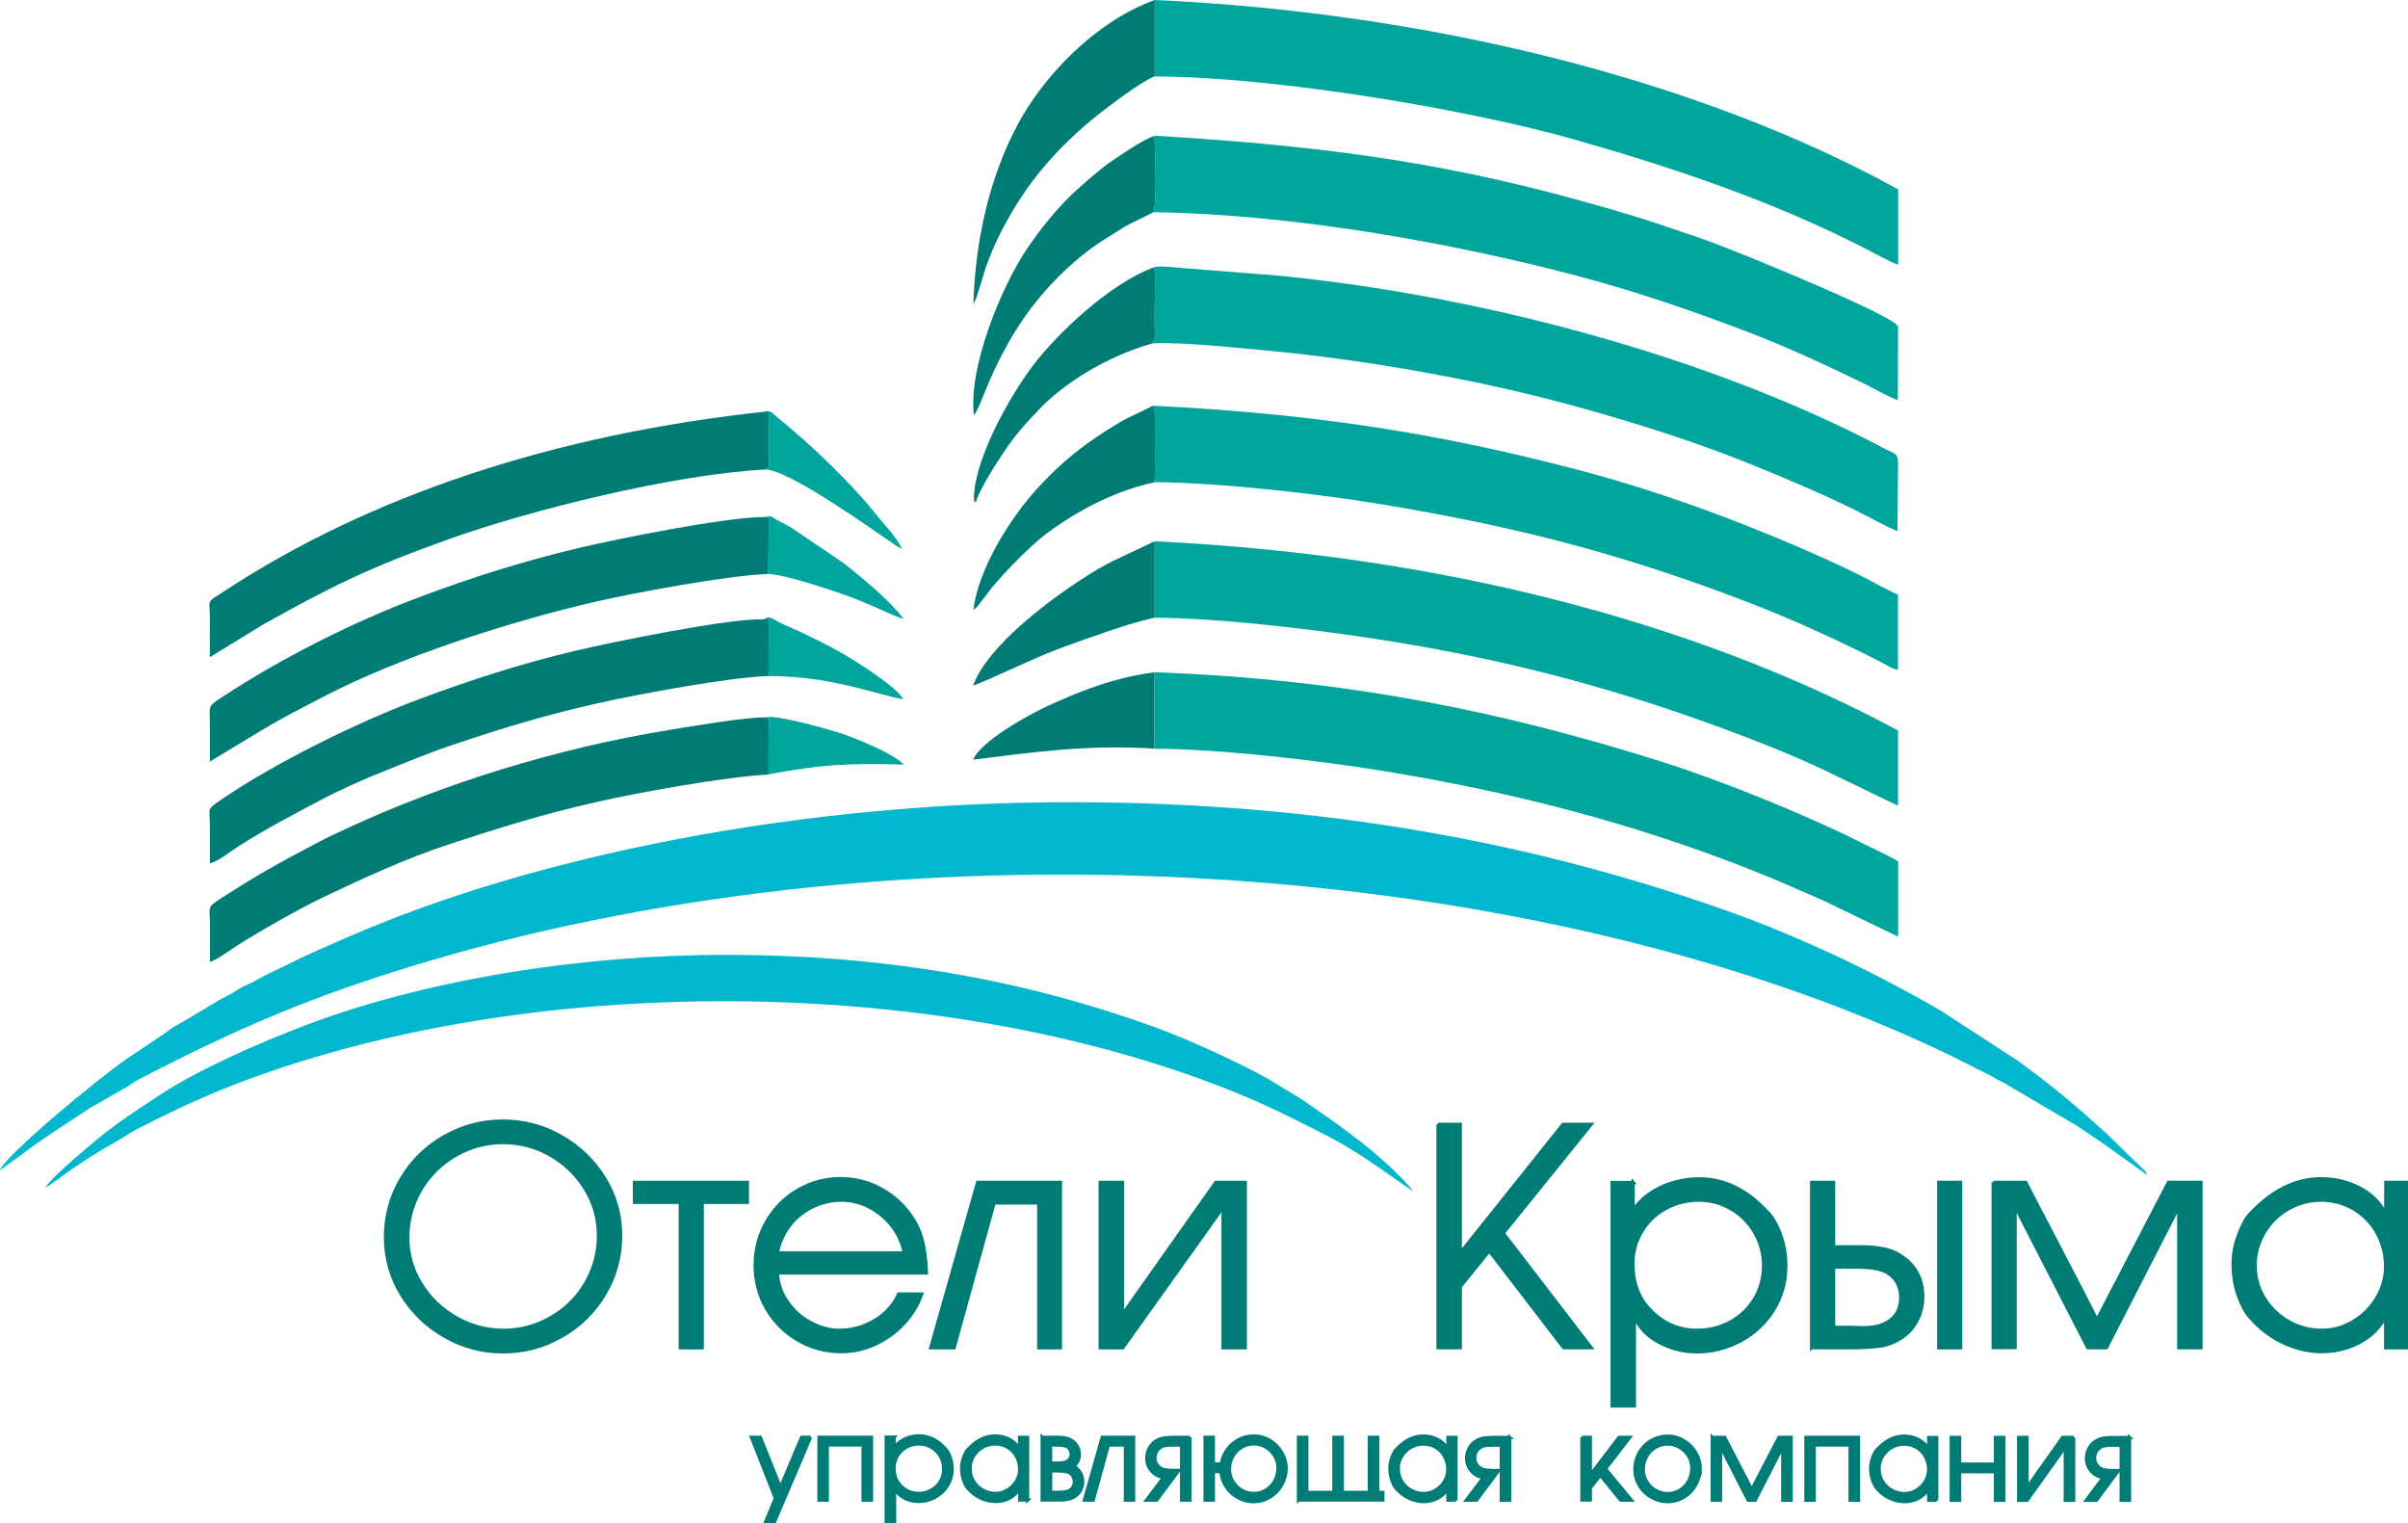 <svg width="166" height="105" viewBox="0 0 166 105" fill="none" xmlns="http://www.w3.org/2000/svg">
<g clip-path="url(#clip0_90_292)">
<path d="M155.47 87.256C155.47 88.064 155.679 88.809 156.104 89.491C156.528 90.172 157.093 90.713 157.796 91.108C158.5 91.503 159.254 91.694 160.047 91.694C160.839 91.694 161.549 91.49 162.221 91.089C162.9 90.681 163.439 90.147 163.844 89.465C164.25 88.79 164.453 88.058 164.453 87.275C164.453 86.492 164.256 85.696 163.87 84.989C163.477 84.289 162.944 83.742 162.259 83.334C161.575 82.933 160.827 82.729 160.009 82.729C159.191 82.729 158.437 82.933 157.739 83.334C157.042 83.735 156.49 84.283 156.078 84.983C155.666 85.677 155.463 86.435 155.463 87.256H155.47ZM165.93 92.903H164.459V90.758C164.174 91.28 163.806 91.725 163.35 92.082C162.893 92.445 162.38 92.712 161.809 92.897C161.239 93.082 160.656 93.171 160.06 93.171C159.172 93.171 158.297 92.967 157.429 92.566C156.554 92.165 155.768 91.56 155.064 90.751C154.804 90.465 154.55 89.987 154.303 89.312C154.062 88.638 153.942 87.905 153.942 87.129C153.942 86.435 154.075 85.741 154.347 85.047C154.62 84.346 154.88 83.888 155.127 83.665C156.623 82.054 158.253 81.246 160.022 81.246C160.953 81.246 161.828 81.456 162.64 81.87C163.451 82.284 164.06 82.882 164.466 83.665V81.494H165.937V92.897L165.93 92.903ZM137.401 81.5H139.646C140.007 82.194 140.635 83.398 141.522 85.104C142.41 86.81 143.139 88.211 143.709 89.306C144.28 90.401 144.565 90.955 144.565 90.961L149.485 81.494H151.729V92.897H150.195V83.181L145.212 92.897H143.925C143.716 92.496 143.399 91.878 142.974 91.057C142.549 90.229 141.979 89.115 141.256 87.708C140.533 86.307 139.963 85.193 139.544 84.378C139.126 83.563 138.917 83.156 138.917 83.156V92.891H137.401V81.488V81.5ZM126.402 87.339V91.49H127.606C127.74 91.49 127.892 91.49 128.05 91.503C128.215 91.509 128.342 91.515 128.437 91.515C129.001 91.515 129.458 91.439 129.806 91.286C130.624 90.942 131.03 90.318 131.03 89.408C131.03 89.07 130.954 88.752 130.802 88.459C130.649 88.16 130.44 87.937 130.18 87.778V87.759C129.73 87.479 129.027 87.345 128.082 87.345H126.402V87.339ZM133.648 81.5H135.163V92.903H133.648V81.5ZM124.887 92.903V81.5H126.402V85.938H128.247C128.862 85.938 129.407 85.989 129.889 86.085C130.371 86.186 130.814 86.384 131.22 86.683C132.108 87.326 132.551 88.23 132.551 89.395C132.551 89.981 132.418 90.522 132.152 91.038C131.886 91.547 131.505 91.955 131.017 92.254C130.592 92.528 130.161 92.7 129.718 92.77C129.274 92.84 128.697 92.884 127.987 92.897H124.893L124.887 92.903ZM121.571 87.237C121.571 86.422 121.374 85.671 120.975 84.977C120.576 84.283 120.037 83.742 119.352 83.334C118.661 82.933 117.919 82.729 117.114 82.729C116.309 82.729 115.536 82.92 114.838 83.296C114.141 83.678 113.589 84.2 113.183 84.875C112.778 85.55 112.569 86.295 112.569 87.103C112.569 88.427 112.968 89.491 113.767 90.299C114.654 91.229 115.732 91.694 117.006 91.694C117.837 91.694 118.604 91.496 119.301 91.114C120.005 90.726 120.557 90.191 120.962 89.51C121.368 88.829 121.571 88.071 121.571 87.237ZM112.588 81.5V83.461C112.866 82.99 113.253 82.596 113.754 82.258C114.249 81.921 114.794 81.672 115.383 81.5C115.973 81.335 116.55 81.252 117.114 81.252C118.845 81.252 120.392 81.991 121.761 83.468C122.002 83.684 122.224 83.99 122.427 84.372C122.636 84.76 122.801 85.2 122.928 85.696C123.054 86.199 123.112 86.715 123.112 87.256C123.112 88.364 122.833 89.363 122.275 90.274C121.717 91.178 120.969 91.891 120.018 92.407C119.067 92.922 118.052 93.183 116.968 93.183C116.081 93.183 115.231 92.973 114.42 92.553C113.608 92.139 113.031 91.547 112.67 90.783V96.914H111.136V81.507H112.594L112.588 81.5ZM99.135 77.496H100.669V86.358L107.75 77.496H109.697L103.636 85.002L109.697 92.897H107.788L102.666 86.225L100.669 88.689V92.897H99.135V77.489V77.496ZM85.847 81.5V92.903H84.312V83.226L77.402 92.903H75.842V81.5H77.377V90.605L83.811 81.5H85.847ZM73.104 81.5V92.903H71.607V82.92H68.533L65.775 92.903H64.158L67.391 81.5H73.104ZM62.339 86.358C62.206 85.69 61.933 85.079 61.508 84.525C61.083 83.977 60.57 83.538 59.949 83.213C59.334 82.888 58.681 82.729 57.996 82.729C57.311 82.729 56.627 82.888 55.999 83.194C55.371 83.506 54.845 83.939 54.42 84.493C53.996 85.047 53.723 85.671 53.596 86.358H62.339ZM53.596 87.753C53.628 88.453 53.85 89.102 54.262 89.707C54.674 90.318 55.206 90.796 55.859 91.152C56.513 91.509 57.184 91.694 57.876 91.694C58.446 91.694 58.998 91.592 59.536 91.388C60.075 91.184 60.557 90.898 60.982 90.516C61.407 90.134 61.724 89.694 61.946 89.192H63.543C63.283 89.943 62.871 90.624 62.301 91.235C61.736 91.84 61.077 92.311 60.329 92.655C59.581 92.999 58.807 93.171 58.021 93.171C56.931 93.171 55.929 92.91 55.016 92.375C54.103 91.846 53.381 91.127 52.848 90.216C52.322 89.3 52.056 88.3 52.056 87.211C52.056 86.123 52.316 85.129 52.848 84.206C53.374 83.29 54.091 82.564 54.997 82.035C55.904 81.507 56.893 81.239 57.971 81.239C58.858 81.239 59.701 81.437 60.494 81.825C61.293 82.213 61.971 82.755 62.542 83.455C63.03 84.06 63.366 84.703 63.55 85.378C63.74 86.053 63.841 86.842 63.867 87.746H53.59L53.596 87.753ZM43.738 82.876V81.5H51.523V82.876H48.41V92.903H46.895V82.876H43.738ZM28.11 85.276C28.11 86.441 28.415 87.511 29.023 88.491C29.632 89.472 30.443 90.255 31.458 90.828C32.472 91.407 33.556 91.694 34.697 91.694C35.579 91.694 36.422 91.528 37.221 91.191C38.026 90.853 38.723 90.388 39.332 89.79C39.934 89.192 40.41 88.491 40.745 87.702C41.081 86.906 41.253 86.059 41.253 85.174C41.253 84.015 40.955 82.946 40.352 81.959C39.75 80.978 38.945 80.195 37.931 79.616C36.916 79.043 35.839 78.756 34.697 78.756C33.81 78.756 32.967 78.922 32.168 79.259C31.363 79.597 30.659 80.068 30.05 80.673C29.435 81.278 28.96 81.978 28.624 82.774C28.288 83.563 28.117 84.404 28.117 85.289L28.11 85.276ZM42.787 85.174C42.787 86.626 42.419 87.969 41.69 89.198C40.955 90.433 39.966 91.407 38.717 92.114C37.474 92.827 36.124 93.183 34.672 93.183C33.22 93.183 31.927 92.827 30.678 92.126C29.429 91.42 28.434 90.465 27.686 89.249C26.944 88.039 26.57 86.715 26.57 85.282C26.57 83.85 26.931 82.481 27.66 81.252C28.389 80.023 29.372 79.056 30.621 78.343C31.863 77.629 33.214 77.273 34.666 77.273C36.117 77.273 37.43 77.623 38.679 78.33C39.928 79.037 40.923 79.992 41.671 81.201C42.413 82.411 42.787 83.735 42.787 85.174Z" fill="#007C76"/>
<path d="M155.47 87.256C155.47 88.064 155.679 88.809 156.104 89.491C156.528 90.172 157.093 90.713 157.796 91.108C158.5 91.503 159.254 91.694 160.047 91.694C160.839 91.694 161.549 91.49 162.221 91.089C162.9 90.681 163.439 90.147 163.844 89.465C164.25 88.79 164.453 88.058 164.453 87.275C164.453 86.492 164.256 85.696 163.87 84.989C163.477 84.289 162.944 83.742 162.259 83.334C161.575 82.933 160.827 82.729 160.009 82.729C159.191 82.729 158.437 82.933 157.739 83.334C157.042 83.735 156.49 84.283 156.078 84.983C155.666 85.677 155.463 86.435 155.463 87.256H155.47ZM165.93 92.903H164.459V90.758C164.174 91.28 163.806 91.725 163.35 92.082C162.893 92.445 162.38 92.712 161.809 92.897C161.239 93.082 160.656 93.171 160.06 93.171C159.172 93.171 158.297 92.967 157.429 92.566C156.554 92.165 155.768 91.56 155.064 90.751C154.804 90.465 154.55 89.987 154.303 89.312C154.062 88.638 153.942 87.905 153.942 87.129C153.942 86.435 154.075 85.741 154.347 85.047C154.62 84.346 154.88 83.888 155.127 83.665C156.623 82.054 158.253 81.246 160.022 81.246C160.953 81.246 161.828 81.456 162.64 81.87C163.451 82.284 164.06 82.882 164.466 83.665V81.494H165.937V92.897L165.93 92.903ZM137.401 81.5H139.646C140.007 82.194 140.635 83.398 141.522 85.104C142.41 86.81 143.139 88.211 143.709 89.306C144.28 90.401 144.565 90.955 144.565 90.961L149.485 81.494H151.729V92.897H150.195V83.181L145.212 92.897H143.925C143.716 92.496 143.399 91.878 142.974 91.057C142.549 90.229 141.979 89.115 141.256 87.708C140.533 86.307 139.963 85.193 139.544 84.378C139.126 83.563 138.917 83.156 138.917 83.156V92.891H137.401V81.488V81.5ZM126.402 87.339V91.49H127.606C127.74 91.49 127.892 91.49 128.05 91.503C128.215 91.509 128.342 91.515 128.437 91.515C129.001 91.515 129.458 91.439 129.806 91.286C130.624 90.942 131.03 90.318 131.03 89.408C131.03 89.07 130.954 88.752 130.802 88.459C130.649 88.16 130.44 87.937 130.18 87.778V87.759C129.73 87.479 129.027 87.345 128.082 87.345H126.402V87.339ZM133.648 81.5H135.163V92.903H133.648V81.5ZM124.887 92.903V81.5H126.402V85.938H128.247C128.862 85.938 129.407 85.989 129.889 86.085C130.371 86.186 130.814 86.384 131.22 86.683C132.108 87.326 132.551 88.23 132.551 89.395C132.551 89.981 132.418 90.522 132.152 91.038C131.886 91.547 131.505 91.955 131.017 92.254C130.592 92.528 130.161 92.7 129.718 92.77C129.274 92.84 128.697 92.884 127.987 92.897H124.893L124.887 92.903ZM121.571 87.237C121.571 86.422 121.374 85.671 120.975 84.977C120.576 84.283 120.037 83.742 119.352 83.334C118.661 82.933 117.919 82.729 117.114 82.729C116.309 82.729 115.536 82.92 114.838 83.296C114.141 83.678 113.589 84.2 113.183 84.875C112.778 85.55 112.569 86.295 112.569 87.103C112.569 88.427 112.968 89.491 113.767 90.299C114.654 91.229 115.732 91.694 117.006 91.694C117.837 91.694 118.604 91.496 119.301 91.114C120.005 90.726 120.557 90.191 120.962 89.51C121.368 88.829 121.571 88.071 121.571 87.237ZM112.588 81.5V83.461C112.866 82.99 113.253 82.596 113.754 82.258C114.249 81.921 114.794 81.672 115.383 81.5C115.973 81.335 116.55 81.252 117.114 81.252C118.845 81.252 120.392 81.991 121.761 83.468C122.002 83.684 122.224 83.99 122.427 84.372C122.636 84.76 122.801 85.2 122.928 85.696C123.054 86.199 123.112 86.715 123.112 87.256C123.112 88.364 122.833 89.363 122.275 90.274C121.717 91.178 120.969 91.891 120.018 92.407C119.067 92.922 118.052 93.183 116.968 93.183C116.081 93.183 115.231 92.973 114.42 92.553C113.608 92.139 113.031 91.547 112.67 90.783V96.914H111.136V81.507H112.594L112.588 81.5ZM99.135 77.496H100.669V86.358L107.75 77.496H109.697L103.636 85.002L109.697 92.897H107.788L102.666 86.225L100.669 88.689V92.897H99.135V77.489V77.496ZM85.847 81.5V92.903H84.312V83.226L77.402 92.903H75.842V81.5H77.377V90.605L83.811 81.5H85.847ZM73.104 81.5V92.903H71.607V82.92H68.533L65.775 92.903H64.158L67.391 81.5H73.104ZM62.339 86.358C62.206 85.69 61.933 85.079 61.508 84.525C61.083 83.977 60.57 83.538 59.949 83.213C59.334 82.888 58.681 82.729 57.996 82.729C57.311 82.729 56.627 82.888 55.999 83.194C55.371 83.506 54.845 83.939 54.42 84.493C53.996 85.047 53.723 85.671 53.596 86.358H62.339ZM53.596 87.753C53.628 88.453 53.85 89.102 54.262 89.707C54.674 90.318 55.206 90.796 55.859 91.152C56.513 91.509 57.184 91.694 57.876 91.694C58.446 91.694 58.998 91.592 59.536 91.388C60.075 91.184 60.557 90.898 60.982 90.516C61.407 90.134 61.724 89.694 61.946 89.192H63.543C63.283 89.943 62.871 90.624 62.301 91.235C61.736 91.84 61.077 92.311 60.329 92.655C59.581 92.999 58.807 93.171 58.021 93.171C56.931 93.171 55.929 92.91 55.016 92.375C54.103 91.846 53.381 91.127 52.848 90.216C52.322 89.3 52.056 88.3 52.056 87.211C52.056 86.123 52.316 85.129 52.848 84.206C53.374 83.29 54.091 82.564 54.997 82.035C55.904 81.507 56.893 81.239 57.971 81.239C58.858 81.239 59.701 81.437 60.494 81.825C61.293 82.213 61.971 82.755 62.542 83.455C63.03 84.06 63.366 84.703 63.55 85.378C63.74 86.053 63.841 86.842 63.867 87.746H53.59L53.596 87.753ZM43.738 82.876V81.5H51.523V82.876H48.41V92.903H46.895V82.876H43.738ZM28.11 85.276C28.11 86.441 28.415 87.511 29.023 88.491C29.632 89.472 30.443 90.255 31.458 90.828C32.472 91.407 33.556 91.694 34.697 91.694C35.579 91.694 36.422 91.528 37.221 91.191C38.026 90.853 38.723 90.388 39.332 89.79C39.934 89.192 40.41 88.491 40.745 87.702C41.081 86.906 41.253 86.059 41.253 85.174C41.253 84.015 40.955 82.946 40.352 81.959C39.75 80.978 38.945 80.195 37.931 79.616C36.916 79.043 35.839 78.756 34.697 78.756C33.81 78.756 32.967 78.922 32.168 79.259C31.363 79.597 30.659 80.068 30.05 80.673C29.435 81.278 28.96 81.978 28.624 82.774C28.288 83.563 28.117 84.404 28.117 85.289L28.11 85.276ZM42.787 85.174C42.787 86.626 42.419 87.969 41.69 89.198C40.955 90.433 39.966 91.407 38.717 92.114C37.474 92.827 36.124 93.183 34.672 93.183C33.22 93.183 31.927 92.827 30.678 92.126C29.429 91.42 28.434 90.465 27.686 89.249C26.944 88.039 26.57 86.715 26.57 85.282C26.57 83.85 26.931 82.481 27.66 81.252C28.389 80.023 29.372 79.056 30.621 78.343C31.863 77.629 33.214 77.273 34.666 77.273C36.117 77.273 37.43 77.623 38.679 78.33C39.928 79.037 40.923 79.992 41.671 81.201C42.413 82.411 42.787 83.735 42.787 85.174Z" stroke="#007C76" stroke-width="0.22" stroke-miterlimit="22.93"/>
<path fill-rule="evenodd" clip-rule="evenodd" d="M79.577 51.609C84.154 51.621 91.045 52.443 95.204 53.118C104.416 54.607 112.619 56.785 120.449 59.854C122.421 60.624 123.993 61.337 125.812 62.127L130.853 64.565V59.376C130.13 58.93 129.166 58.517 128.329 58.096C124.741 56.269 118.731 53.824 114.629 52.526C103.782 49.107 93.017 46.827 79.596 46.337L79.583 51.609H79.577Z" fill="#00A69E"/>
<path fill-rule="evenodd" clip-rule="evenodd" d="M79.602 5.272C87.844 5.284 101.208 7.532 108.568 9.626C115.669 11.645 122.205 13.899 128.278 16.974C128.773 17.222 130.428 18.139 130.852 18.241V13.052C116.987 5.418 98.342 0.853 79.596 0V5.272H79.602Z" fill="#00A69E"/>
<path fill-rule="evenodd" clip-rule="evenodd" d="M79.431 23.672C81.307 23.55 85.625 24.003 87.571 24.187C90.075 24.423 92.605 24.754 95.014 25.129C99.845 25.887 104.359 26.842 108.511 27.982C112.765 29.147 116.816 30.446 120.379 31.872C122.795 32.84 126.11 34.24 128.291 35.361C128.849 35.647 130.32 36.456 130.808 36.602L130.846 31.865C130.846 31.21 130.491 31.229 129.889 30.91C120.462 25.919 108.384 22.15 96.561 20.132C93.879 19.673 91.14 19.304 88.344 19.017L81.688 18.489C81.275 18.47 79.767 18.253 79.5 18.451C79.754 18.737 79.589 20.584 79.589 21.087C79.589 21.532 79.589 21.978 79.589 22.424C79.589 22.869 79.691 23.404 79.431 23.678" fill="#00A69E"/>
<path fill-rule="evenodd" clip-rule="evenodd" d="M79.596 33.234C84.255 33.285 90.791 34.03 95.046 34.73C104.79 36.328 111.954 38.251 120.316 41.441C123.6 42.695 126.56 44.071 129.496 45.547C129.908 45.751 130.383 46.095 130.84 46.172V40.983C130.022 40.645 129.179 40.136 128.38 39.735C125.92 38.506 123.162 37.328 120.455 36.252C116.899 34.845 112.841 33.444 108.619 32.343C99.376 29.93 90.893 28.529 79.456 27.963C79.805 28.517 79.583 32.33 79.589 33.234" fill="#00A69E"/>
<path fill-rule="evenodd" clip-rule="evenodd" d="M79.596 42.581C84.147 42.593 90.906 43.427 95.077 44.077C104.498 45.541 112.271 47.719 120.335 50.8C122.205 51.513 124.018 52.264 125.711 53.06L130.846 55.543V50.354C118.629 43.778 101.423 38.359 79.589 37.309V42.581H79.596Z" fill="#00A69E"/>
<path fill-rule="evenodd" clip-rule="evenodd" d="M79.513 14.624C89.625 14.777 100.764 16.916 108.594 18.979C112.892 20.113 116.708 21.443 120.386 22.844C123.232 23.926 125.73 25.104 128.285 26.333C128.83 26.594 130.352 27.447 130.833 27.581L130.846 22.506C130.675 21.8 120.113 17.464 117.729 16.598C116.772 16.248 115.789 15.942 114.819 15.605C112.803 14.905 110.876 14.363 108.67 13.752C98.856 11.053 90.411 10.002 79.589 9.353C79.615 10.327 79.786 13.911 79.513 14.624Z" fill="#00A69E"/>
<path fill-rule="evenodd" clip-rule="evenodd" d="M52.766 32.362C54.484 32.419 60.24 36.583 61.787 37.621L62.193 37.844C61.762 36.946 60.874 36.08 60.234 35.265C59.156 33.89 57.039 31.776 55.625 30.509C55.162 30.096 54.801 29.803 54.351 29.401L53.387 28.593C53.127 28.383 53.33 28.478 52.994 28.351V31.375C52.994 32.101 53.14 32.095 52.766 32.368" fill="#00A69E"/>
<path fill-rule="evenodd" clip-rule="evenodd" d="M52.969 39.563C54.186 39.627 56.937 40.562 57.952 40.906C59.822 41.543 61.147 42.275 62.288 42.676C61.958 42.148 60.9 41.123 60.399 40.683C59.651 40.034 58.991 39.461 58.186 38.837L54.496 36.335C54.04 36.074 53.584 35.877 53.102 35.565L52.677 35.641C53.248 35.615 52.823 35.615 52.994 35.717L52.969 39.563Z" fill="#00A69E"/>
<path fill-rule="evenodd" clip-rule="evenodd" d="M52.981 46.598C57.356 46.604 60.462 47.897 62.275 48.203C61.838 47.349 58.979 45.554 57.977 44.987C57.127 44.503 56.424 44.16 55.441 43.682C54.959 43.447 54.566 43.287 54.059 43.058C53.013 42.581 53.114 42.39 52.633 42.708C53.286 42.644 52.778 42.702 52.994 42.752L52.981 46.604V46.598Z" fill="#00A69E"/>
<path fill-rule="evenodd" clip-rule="evenodd" d="M52.975 53.372C56.525 52.723 58.205 52.589 62.313 52.704C61.641 52.003 59.517 51.093 58.193 50.622C57.476 50.367 53.482 49.221 52.804 49.444C53.076 49.641 53 49.737 52.988 50.361L52.975 53.372Z" fill="#00A69E"/>
<path fill-rule="evenodd" clip-rule="evenodd" d="M147.735 80.787L148.027 80.985L147.913 80.755L148.052 81.042L147.735 80.794V80.787ZM0 80.666L1.503 79.578C2.961 78.457 4.66 77.407 6.213 76.369L8.793 74.892C9.155 74.663 9.231 74.58 9.611 74.376C16.198 70.97 21.46 68.633 29.67 66.214C62.947 56.39 105.766 58.905 134.498 72.772L137.249 74.153C137.636 74.395 137.744 74.44 138.13 74.631L143.215 77.623C143.735 77.954 144.255 78.349 144.794 78.686L147.735 80.787L148.052 81.036L147.913 80.749L146.537 79.425C146.068 78.947 145.649 78.54 145.161 78.088C143.278 76.362 141.269 74.663 139.062 73.09L133.864 69.709C133.23 69.334 132.678 69.009 132.006 68.652L130.092 67.627C127.258 66.112 122.89 64.164 119.682 63.005C105.893 58.045 91.134 55.333 74.093 55.295C55.162 55.25 36.682 59.02 23.844 64.648C22.411 65.278 21.048 65.851 19.736 66.526C19.095 66.857 18.404 67.131 17.758 67.513C17.422 67.71 17.13 67.818 16.762 68.003C16.414 68.181 16.211 68.359 15.856 68.538C14.512 69.232 13.561 69.913 12.172 70.671C11.817 70.862 11.633 71.04 11.323 71.25L8.768 72.963C6.853 74.261 0.298 79.692 0 80.66L0 80.666Z" fill="#00B7CE"/>
<path fill-rule="evenodd" clip-rule="evenodd" d="M3.145 81.876L4.14 81.182C5.44 80.202 6.828 79.342 8.324 78.502C8.692 78.298 8.964 78.069 9.345 77.878C13.516 75.726 17.022 74.242 22.164 72.74C30.285 70.371 39.972 68.958 50.477 69.015C62.402 69.079 74.124 71.053 83.983 74.834C87.07 76.019 88.68 76.872 91.242 78.164C93.689 79.399 95.388 80.749 97.404 82.105C96.814 81.233 94.741 79.418 93.828 78.718C91.749 77.126 91.609 77.076 89.663 75.726L87.349 74.325C85.32 73.205 81.903 71.626 79.462 70.747C71.449 67.863 62.092 65.864 50.471 65.819C39.383 65.775 28.808 67.755 21.232 70.607C17.815 71.893 13.58 73.765 10.936 75.528C9.503 76.483 8.064 77.388 6.682 78.546C6.042 79.081 3.366 81.29 3.138 81.876" fill="#00B7CE"/>
<path fill-rule="evenodd" clip-rule="evenodd" d="M52.981 46.598L52.994 42.746C52.778 42.695 53.285 42.644 52.633 42.702C50.496 42.555 42.058 44.287 39.725 44.841C35.75 45.783 32.269 46.935 28.865 48.202C24.421 49.864 18.772 52.71 15.348 55.053C14.176 55.855 14.467 55.594 14.467 57.046C14.467 57.867 14.467 58.688 14.467 59.516C15.076 59.363 15.862 58.701 16.363 58.383C18.417 57.078 20.002 56.263 22.214 55.091C23.375 54.474 25.131 53.684 26.513 53.143C28.091 52.519 29.385 51.959 31.096 51.379C34.418 50.259 37.36 49.342 41.221 48.47C43.852 47.878 50.274 46.674 52.981 46.598Z" fill="#007C76"/>
<path fill-rule="evenodd" clip-rule="evenodd" d="M52.969 39.563L52.994 35.717C52.823 35.615 53.248 35.615 52.677 35.641C50.109 35.622 42.451 37.163 39.909 37.767C35.864 38.735 32.434 39.837 28.941 41.148C24.167 42.931 19.273 45.452 15.406 47.986C14.264 48.737 14.467 48.546 14.467 49.941C14.467 50.794 14.467 51.641 14.467 52.494L18.176 50.252C19.444 49.489 20.775 48.82 22.145 48.101C27.255 45.414 34.812 42.912 41.113 41.46C43.725 40.862 50.249 39.646 52.962 39.563" fill="#007C76"/>
<path fill-rule="evenodd" clip-rule="evenodd" d="M52.975 53.372L52.988 50.361C52.994 49.743 53.076 49.641 52.804 49.444C51.244 49.444 47.65 50.068 46.084 50.323C38.184 51.609 30.482 54.073 24.072 57.027C23.241 57.409 22.487 57.765 21.764 58.147C19.114 59.548 17.815 60.261 15.361 61.84C14.188 62.591 14.474 62.438 14.474 63.826C14.474 64.648 14.474 65.469 14.474 66.297C14.848 66.227 15.811 65.52 16.369 65.163C17.821 64.234 20.649 62.623 22.227 61.872C24.839 60.63 27.882 59.198 31.084 58.154C34.482 57.046 37.341 56.135 41.234 55.257C44.036 54.62 50.065 53.531 52.988 53.385" fill="#007C76"/>
<path fill-rule="evenodd" clip-rule="evenodd" d="M52.766 32.362C53.14 32.088 53 32.095 52.987 31.369V28.345C38.108 29.924 25.416 34.215 15.463 40.747C14.15 41.606 14.467 41.231 14.467 42.663C14.467 43.542 14.454 44.421 14.467 45.299L18.138 43.045C22.76 40.48 25.207 39.213 30.957 37.156C36.384 35.214 46.331 32.7 52.759 32.362" fill="#007C76"/>
<path fill-rule="evenodd" clip-rule="evenodd" d="M79.602 5.272V0C75.386 1.534 71.924 5.342 70.244 8.423C68.216 12.141 67.239 16.541 67.1 20.953C67.309 20.736 67.823 18.801 67.937 18.495C68.216 17.712 68.526 16.948 68.907 16.184C70.384 13.224 72.292 10.753 75.139 8.36C75.957 7.672 78.588 5.647 79.602 5.265" fill="#007C76"/>
<path fill-rule="evenodd" clip-rule="evenodd" d="M79.513 14.624C79.786 13.911 79.615 10.327 79.589 9.353C78.575 9.773 77.763 10.359 76.844 10.963C76.001 11.511 75.24 12.199 74.467 12.873C73.047 14.115 71.785 15.675 70.726 17.26C69.059 19.75 66.739 25.295 67.138 28.618C67.861 27.829 69.046 21.851 75.037 17.26C75.754 16.713 76.457 16.318 77.167 15.853C77.897 15.376 78.683 15.064 79.513 14.631" fill="#007C76"/>
<path fill-rule="evenodd" clip-rule="evenodd" d="M79.596 33.234C79.596 32.33 79.817 28.517 79.462 27.963C79.38 28.052 77.77 28.765 77.218 29.096C74.834 30.503 73.154 31.853 71.468 33.712C69.693 35.666 67.442 39.174 67.106 42.027C67.417 41.823 67.506 41.619 67.715 41.365C67.937 41.091 68.076 40.894 68.279 40.632C69.116 39.569 71.031 37.615 72.108 36.806C73.833 35.514 76.476 33.916 79.589 33.241" fill="#007C76"/>
<path fill-rule="evenodd" clip-rule="evenodd" d="M67.151 34.539L67.271 34.629C67.499 33.75 68.634 32.018 69.192 31.178C69.959 30.013 70.783 29.09 71.734 28.115C73.427 26.377 76.324 24.55 79.437 23.672C79.697 23.398 79.596 22.863 79.596 22.417C79.596 21.972 79.596 21.526 79.596 21.08C79.596 20.577 79.76 18.731 79.507 18.444C76.464 19.571 72.875 23.016 71.259 25.13C69.509 27.415 67.005 31.999 67.151 34.539Z" fill="#007C76"/>
<path fill-rule="evenodd" clip-rule="evenodd" d="M79.596 42.581V37.309L76.654 38.703C76.261 38.926 76.001 39.041 75.665 39.238C72.508 41.135 68.025 44.548 67.087 47.26C68.469 46.745 70.923 45.509 72.99 44.72C74.086 44.3 75.069 43.975 76.191 43.58C77.041 43.281 78.619 42.765 79.596 42.581Z" fill="#007C76"/>
<path fill-rule="evenodd" clip-rule="evenodd" d="M79.576 51.609L79.589 46.337C76.654 46.732 74.296 47.712 72.292 48.629C70.821 49.304 67.607 51.106 67.087 52.36C71.278 51.844 74.929 51.309 79.57 51.602" fill="#007C76"/>
<path d="M146.803 99.079V103.415H146.226V99.62H145.643C145.427 99.62 145.256 99.626 145.117 99.652C144.984 99.671 144.863 99.722 144.749 99.805C144.641 99.875 144.553 99.977 144.489 100.104C144.426 100.231 144.394 100.359 144.394 100.486C144.394 100.658 144.438 100.811 144.527 100.944C144.616 101.084 144.736 101.186 144.895 101.263C145.066 101.333 145.351 101.365 145.763 101.365H146.049L144.521 103.415H143.811L144.99 101.848C144.774 101.823 144.578 101.747 144.4 101.619C144.223 101.498 144.083 101.339 143.982 101.148C143.881 100.957 143.83 100.747 143.83 100.531C143.83 100.276 143.893 100.034 144.014 99.817C144.134 99.595 144.305 99.423 144.521 99.302C144.692 99.206 144.87 99.149 145.06 99.124C145.25 99.098 145.478 99.085 145.738 99.085H146.809L146.803 99.079ZM142.955 99.079V103.415H142.372V99.735L139.747 103.415H139.157V99.079H139.741V102.536L142.188 99.079H142.961H142.955ZM134.51 99.079H135.094V100.919H137.56V99.079H138.143V103.415H137.56V101.447H135.094V103.415H134.51V99.079ZM129.54 101.263C129.54 101.568 129.622 101.855 129.781 102.116C129.939 102.377 130.155 102.581 130.428 102.727C130.694 102.874 130.979 102.95 131.283 102.95C131.588 102.95 131.854 102.874 132.108 102.721C132.368 102.568 132.57 102.364 132.723 102.103C132.875 101.848 132.951 101.568 132.951 101.269C132.951 100.97 132.875 100.671 132.729 100.403C132.583 100.136 132.38 99.926 132.12 99.773C131.86 99.62 131.575 99.544 131.264 99.544C130.954 99.544 130.668 99.62 130.402 99.773C130.136 99.926 129.927 100.136 129.768 100.397C129.61 100.658 129.534 100.951 129.534 101.263H129.54ZM133.515 103.408H132.957V102.593C132.849 102.791 132.71 102.963 132.532 103.096C132.361 103.236 132.165 103.338 131.949 103.408C131.734 103.478 131.512 103.51 131.283 103.51C130.947 103.51 130.611 103.434 130.282 103.281C129.952 103.128 129.648 102.899 129.382 102.593C129.28 102.485 129.185 102.301 129.096 102.046C129.001 101.791 128.957 101.511 128.957 101.218C128.957 100.957 129.007 100.69 129.109 100.429C129.21 100.161 129.312 99.989 129.407 99.907C129.977 99.295 130.592 98.99 131.264 98.99C131.619 98.99 131.949 99.066 132.26 99.225C132.57 99.385 132.799 99.614 132.957 99.907V99.085H133.515V103.421V103.408ZM124.494 99.073H128.12V103.408H127.537V99.607H125.07V103.408H124.494V99.073ZM118.04 99.073H118.896C119.035 99.334 119.27 99.792 119.606 100.441C119.942 101.091 120.221 101.626 120.436 102.039C120.652 102.453 120.759 102.663 120.759 102.67L122.63 99.073H123.479V103.408H122.896V99.716L121 103.408H120.512C120.43 103.256 120.309 103.02 120.151 102.708C119.992 102.396 119.77 101.969 119.498 101.435C119.225 100.9 119.01 100.48 118.851 100.168C118.693 99.856 118.61 99.703 118.61 99.703V103.402H118.033V99.066L118.04 99.073ZM113.285 101.269C113.285 101.575 113.361 101.855 113.513 102.116C113.665 102.371 113.868 102.581 114.128 102.727C114.382 102.874 114.667 102.95 114.965 102.95C115.263 102.95 115.561 102.874 115.814 102.714C116.068 102.562 116.265 102.345 116.41 102.078C116.556 101.81 116.626 101.524 116.626 101.212C116.626 100.734 116.455 100.34 116.119 100.015C115.96 99.862 115.783 99.747 115.586 99.665C115.39 99.582 115.18 99.537 114.971 99.537C114.661 99.537 114.375 99.614 114.115 99.773C113.855 99.926 113.653 100.142 113.507 100.41C113.361 100.677 113.285 100.963 113.285 101.269ZM117.203 101.212C117.203 101.613 117.101 101.995 116.905 102.351C116.702 102.708 116.436 102.988 116.087 103.198C115.745 103.408 115.371 103.51 114.965 103.51C114.559 103.51 114.191 103.408 113.843 103.211C113.494 103.014 113.215 102.74 113.012 102.396C112.803 102.052 112.702 101.677 112.702 101.275C112.702 100.874 112.803 100.48 113 100.129C113.202 99.779 113.475 99.499 113.824 99.295C114.172 99.092 114.553 98.99 114.965 98.99C115.257 98.99 115.542 99.047 115.814 99.168C116.087 99.283 116.328 99.448 116.537 99.658C116.746 99.868 116.911 100.11 117.032 100.378C117.152 100.652 117.209 100.932 117.209 101.225L117.203 101.212ZM109.05 99.073H109.633V101.664L111.611 99.073H112.359L110.686 101.244L112.467 103.402H111.719L110.318 101.689L109.633 102.574V103.396H109.05V99.06V99.073ZM104.073 99.073V103.408H103.496V99.614H102.913C102.698 99.614 102.526 99.62 102.387 99.646C102.254 99.665 102.133 99.716 102.019 99.798C101.911 99.868 101.823 99.97 101.759 100.098C101.696 100.225 101.664 100.352 101.664 100.48C101.664 100.652 101.709 100.804 101.797 100.938C101.886 101.078 102.006 101.18 102.165 101.256C102.336 101.326 102.621 101.358 103.034 101.358H103.319L101.791 103.408H101.081L102.26 101.842C102.045 101.817 101.848 101.74 101.67 101.613C101.493 101.492 101.353 101.333 101.252 101.142C101.151 100.951 101.1 100.741 101.1 100.524C101.1 100.27 101.163 100.028 101.284 99.811C101.404 99.588 101.575 99.416 101.791 99.295C101.962 99.2 102.14 99.143 102.33 99.117C102.52 99.092 102.748 99.079 103.008 99.079H104.08L104.073 99.073ZM96.396 101.256C96.396 101.562 96.478 101.848 96.637 102.11C96.795 102.371 97.011 102.574 97.283 102.721C97.55 102.867 97.835 102.944 98.139 102.944C98.444 102.944 98.71 102.867 98.963 102.714C99.223 102.562 99.426 102.358 99.578 102.097C99.731 101.842 99.807 101.562 99.807 101.263C99.807 100.963 99.731 100.664 99.585 100.397C99.439 100.129 99.236 99.919 98.976 99.766C98.716 99.614 98.431 99.537 98.12 99.537C97.81 99.537 97.524 99.614 97.258 99.766C96.992 99.919 96.782 100.129 96.624 100.39C96.466 100.652 96.389 100.944 96.389 101.256H96.396ZM100.371 103.402H99.813V102.587C99.705 102.784 99.566 102.956 99.388 103.09C99.217 103.23 99.02 103.332 98.805 103.402C98.589 103.472 98.368 103.504 98.139 103.504C97.803 103.504 97.467 103.427 97.138 103.275C96.808 103.122 96.504 102.893 96.237 102.587C96.136 102.479 96.041 102.294 95.952 102.039C95.857 101.785 95.812 101.505 95.812 101.212C95.812 100.951 95.863 100.683 95.965 100.422C96.066 100.155 96.168 99.983 96.263 99.9C96.833 99.289 97.448 98.983 98.12 98.983C98.475 98.983 98.805 99.06 99.115 99.219C99.426 99.378 99.654 99.607 99.813 99.9V99.079H100.371V103.415V103.402ZM89.511 103.402V99.066H90.088V102.867H91.952V99.066H92.535V102.867H94.399V99.066H94.982V102.867H95.331V103.396H89.517L89.511 103.402ZM84.756 101.263C84.756 101.568 84.832 101.848 84.984 102.103C85.136 102.358 85.339 102.568 85.599 102.714C85.859 102.867 86.138 102.937 86.436 102.937C86.734 102.937 87.032 102.861 87.286 102.702C87.539 102.542 87.736 102.332 87.882 102.065C88.021 101.798 88.097 101.511 88.097 101.199C88.097 100.722 87.926 100.327 87.59 100.002C87.431 99.849 87.254 99.735 87.057 99.652C86.861 99.569 86.652 99.525 86.442 99.525C86.132 99.525 85.846 99.601 85.593 99.76C85.333 99.913 85.13 100.129 84.984 100.39C84.838 100.652 84.762 100.944 84.762 101.25L84.756 101.263ZM84.179 101.435H83.647V103.402H83.07V99.066H83.647V100.906H84.192C84.249 100.55 84.382 100.219 84.591 99.926C84.8 99.633 85.067 99.397 85.39 99.232C85.713 99.06 86.056 98.977 86.43 98.977C86.823 98.977 87.191 99.079 87.533 99.283C87.882 99.486 88.154 99.76 88.357 100.11C88.56 100.454 88.668 100.823 88.668 101.212C88.668 101.6 88.566 101.995 88.363 102.351C88.167 102.708 87.894 102.988 87.546 103.198C87.197 103.408 86.829 103.51 86.423 103.51C86.043 103.51 85.682 103.421 85.346 103.236C85.01 103.052 84.737 102.803 84.528 102.485C84.319 102.167 84.198 101.817 84.166 101.441L84.179 101.435ZM82.03 99.066V103.402H81.453V99.607H80.87C80.654 99.607 80.483 99.614 80.344 99.639C80.21 99.658 80.09 99.709 79.976 99.792C79.868 99.862 79.779 99.964 79.716 100.091C79.653 100.219 79.621 100.346 79.621 100.473C79.621 100.645 79.665 100.798 79.748 100.932C79.836 101.072 79.957 101.174 80.115 101.25C80.287 101.32 80.572 101.352 80.984 101.352H81.269L79.741 103.402H79.031L80.21 101.836C79.995 101.81 79.805 101.734 79.621 101.607C79.443 101.486 79.304 101.326 79.202 101.135C79.101 100.944 79.05 100.734 79.05 100.518C79.05 100.263 79.114 100.021 79.234 99.805C79.355 99.582 79.526 99.41 79.741 99.289C79.912 99.194 80.09 99.136 80.28 99.111C80.47 99.085 80.699 99.073 80.959 99.073H82.03V99.066ZM78.15 99.066V103.402H77.579V99.607H76.413L75.367 103.402H74.752L75.982 99.066H78.15ZM73.547 100.741C73.636 100.696 73.706 100.62 73.763 100.524C73.82 100.429 73.845 100.327 73.845 100.225C73.845 100.123 73.82 100.034 73.763 99.932C73.706 99.837 73.636 99.76 73.554 99.709C73.421 99.646 73.18 99.607 72.837 99.607H72.425V100.849H72.799C73.161 100.849 73.408 100.811 73.547 100.741ZM73.706 102.753H73.7C73.807 102.695 73.89 102.612 73.959 102.498C74.029 102.383 74.061 102.269 74.061 102.148C74.061 101.982 74.023 101.842 73.94 101.721C73.858 101.6 73.75 101.517 73.604 101.466C73.44 101.416 73.173 101.39 72.793 101.39H72.431V102.861H72.863C73.275 102.861 73.554 102.823 73.706 102.753ZM71.848 99.066H72.907C73.332 99.066 73.662 99.143 73.883 99.289C74.048 99.391 74.175 99.531 74.27 99.703C74.365 99.875 74.409 100.059 74.409 100.257C74.409 100.581 74.283 100.855 74.023 101.072C74.219 101.174 74.371 101.32 74.479 101.511C74.587 101.702 74.638 101.912 74.638 102.141C74.638 102.351 74.587 102.542 74.492 102.727C74.397 102.905 74.257 103.052 74.086 103.16C73.966 103.23 73.845 103.287 73.719 103.319C73.592 103.351 73.471 103.37 73.351 103.383C73.23 103.389 73.085 103.396 72.901 103.396H71.842V99.06L71.848 99.066ZM66.878 101.25C66.878 101.556 66.96 101.842 67.119 102.103C67.277 102.364 67.493 102.568 67.766 102.714C68.032 102.861 68.317 102.937 68.621 102.937C68.926 102.937 69.192 102.861 69.445 102.708C69.705 102.555 69.908 102.351 70.061 102.09C70.213 101.836 70.289 101.556 70.289 101.256C70.289 100.957 70.213 100.658 70.067 100.39C69.921 100.123 69.718 99.913 69.458 99.76C69.198 99.607 68.913 99.531 68.602 99.531C68.292 99.531 68.006 99.607 67.74 99.76C67.474 99.913 67.265 100.123 67.106 100.384C66.948 100.645 66.872 100.938 66.872 101.25H66.878ZM70.853 103.396H70.295V102.581C70.187 102.778 70.048 102.95 69.87 103.084C69.699 103.224 69.503 103.326 69.281 103.396C69.065 103.466 68.843 103.497 68.615 103.497C68.279 103.497 67.943 103.421 67.613 103.268C67.284 103.115 66.979 102.886 66.713 102.581C66.612 102.472 66.517 102.288 66.428 102.033C66.333 101.778 66.288 101.498 66.288 101.205C66.288 100.944 66.339 100.677 66.441 100.416C66.542 100.149 66.643 99.977 66.738 99.894C67.309 99.283 67.924 98.977 68.596 98.977C68.951 98.977 69.281 99.053 69.591 99.213C69.896 99.372 70.13 99.601 70.282 99.894V99.073H70.84V103.408L70.853 103.396ZM65.052 101.244C65.052 100.932 64.976 100.645 64.824 100.384C64.672 100.123 64.469 99.913 64.209 99.76C63.949 99.607 63.664 99.531 63.359 99.531C63.055 99.531 62.757 99.601 62.497 99.747C62.231 99.894 62.022 100.091 61.87 100.346C61.717 100.601 61.635 100.887 61.635 101.193C61.635 101.696 61.787 102.097 62.091 102.409C62.427 102.759 62.84 102.937 63.321 102.937C63.638 102.937 63.93 102.861 64.196 102.714C64.463 102.568 64.672 102.364 64.83 102.103C64.982 101.842 65.065 101.556 65.065 101.237L65.052 101.244ZM61.635 99.066V99.811C61.743 99.633 61.889 99.48 62.079 99.353C62.269 99.225 62.472 99.13 62.7 99.066C62.922 99.002 63.144 98.971 63.359 98.971C64.019 98.971 64.608 99.251 65.128 99.811C65.217 99.894 65.306 100.008 65.382 100.155C65.458 100.301 65.521 100.467 65.572 100.658C65.616 100.849 65.642 101.046 65.642 101.25C65.642 101.67 65.534 102.052 65.325 102.396C65.115 102.74 64.83 103.007 64.469 103.205C64.108 103.402 63.721 103.497 63.309 103.497C62.973 103.497 62.649 103.421 62.339 103.256C62.028 103.096 61.812 102.874 61.673 102.581V104.911H61.09V99.06H61.641L61.635 99.066ZM56.455 99.066H60.082V103.402H59.498V99.601H57.032V103.402H56.455V99.066ZM55.879 99.066L53.387 104.917H52.772L53.45 103.262L51.796 99.066H52.417L53.799 102.517L55.257 99.066H55.885H55.879Z" fill="#007C76"/>
<path d="M146.803 99.079V103.415H146.226V99.62H145.643C145.427 99.62 145.256 99.626 145.117 99.652C144.984 99.671 144.863 99.722 144.749 99.805C144.641 99.875 144.553 99.977 144.489 100.104C144.426 100.231 144.394 100.359 144.394 100.486C144.394 100.658 144.438 100.811 144.527 100.944C144.616 101.084 144.736 101.186 144.895 101.263C145.066 101.333 145.351 101.365 145.763 101.365H146.049L144.521 103.415H143.811L144.99 101.848C144.774 101.823 144.578 101.747 144.4 101.619C144.223 101.498 144.083 101.339 143.982 101.148C143.881 100.957 143.83 100.747 143.83 100.531C143.83 100.276 143.893 100.034 144.014 99.817C144.134 99.595 144.305 99.423 144.521 99.302C144.692 99.206 144.87 99.149 145.06 99.124C145.25 99.098 145.478 99.085 145.738 99.085H146.809L146.803 99.079ZM142.955 99.079V103.415H142.372V99.735L139.747 103.415H139.157V99.079H139.741V102.536L142.188 99.079H142.961H142.955ZM134.51 99.079H135.094V100.919H137.56V99.079H138.143V103.415H137.56V101.447H135.094V103.415H134.51V99.079ZM129.54 101.263C129.54 101.568 129.622 101.855 129.781 102.116C129.939 102.377 130.155 102.581 130.428 102.727C130.694 102.874 130.979 102.95 131.283 102.95C131.588 102.95 131.854 102.874 132.108 102.721C132.368 102.568 132.57 102.364 132.723 102.103C132.875 101.848 132.951 101.568 132.951 101.269C132.951 100.97 132.875 100.671 132.729 100.403C132.583 100.136 132.38 99.926 132.12 99.773C131.86 99.62 131.575 99.544 131.264 99.544C130.954 99.544 130.668 99.62 130.402 99.773C130.136 99.926 129.927 100.136 129.768 100.397C129.61 100.658 129.534 100.951 129.534 101.263H129.54ZM133.515 103.408H132.957V102.593C132.849 102.791 132.71 102.963 132.532 103.096C132.361 103.236 132.165 103.338 131.949 103.408C131.734 103.478 131.512 103.51 131.283 103.51C130.947 103.51 130.611 103.434 130.282 103.281C129.952 103.128 129.648 102.899 129.382 102.593C129.28 102.485 129.185 102.301 129.096 102.046C129.001 101.791 128.957 101.511 128.957 101.218C128.957 100.957 129.007 100.69 129.109 100.429C129.21 100.161 129.312 99.989 129.407 99.907C129.977 99.295 130.592 98.99 131.264 98.99C131.619 98.99 131.949 99.066 132.26 99.225C132.57 99.385 132.799 99.614 132.957 99.907V99.085H133.515V103.421V103.408ZM124.494 99.073H128.12V103.408H127.537V99.607H125.07V103.408H124.494V99.073ZM118.04 99.073H118.896C119.035 99.334 119.27 99.792 119.606 100.441C119.942 101.091 120.221 101.626 120.436 102.039C120.652 102.453 120.759 102.663 120.759 102.67L122.63 99.073H123.479V103.408H122.896V99.716L121 103.408H120.512C120.43 103.256 120.309 103.02 120.151 102.708C119.992 102.396 119.77 101.969 119.498 101.435C119.225 100.9 119.01 100.48 118.851 100.168C118.693 99.856 118.61 99.703 118.61 99.703V103.402H118.033V99.066L118.04 99.073ZM113.285 101.269C113.285 101.575 113.361 101.855 113.513 102.116C113.665 102.371 113.868 102.581 114.128 102.727C114.382 102.874 114.667 102.95 114.965 102.95C115.263 102.95 115.561 102.874 115.814 102.714C116.068 102.562 116.265 102.345 116.41 102.078C116.556 101.81 116.626 101.524 116.626 101.212C116.626 100.734 116.455 100.34 116.119 100.015C115.96 99.862 115.783 99.747 115.586 99.665C115.39 99.582 115.18 99.537 114.971 99.537C114.661 99.537 114.375 99.614 114.115 99.773C113.855 99.926 113.653 100.142 113.507 100.41C113.361 100.677 113.285 100.963 113.285 101.269ZM117.203 101.212C117.203 101.613 117.101 101.995 116.905 102.351C116.702 102.708 116.436 102.988 116.087 103.198C115.745 103.408 115.371 103.51 114.965 103.51C114.559 103.51 114.191 103.408 113.843 103.211C113.494 103.014 113.215 102.74 113.012 102.396C112.803 102.052 112.702 101.677 112.702 101.275C112.702 100.874 112.803 100.48 113 100.129C113.202 99.779 113.475 99.499 113.824 99.295C114.172 99.092 114.553 98.99 114.965 98.99C115.257 98.99 115.542 99.047 115.814 99.168C116.087 99.283 116.328 99.448 116.537 99.658C116.746 99.868 116.911 100.11 117.032 100.378C117.152 100.652 117.209 100.932 117.209 101.225L117.203 101.212ZM109.05 99.073H109.633V101.664L111.611 99.073H112.359L110.686 101.244L112.467 103.402H111.719L110.318 101.689L109.633 102.574V103.396H109.05V99.06V99.073ZM104.073 99.073V103.408H103.496V99.614H102.913C102.698 99.614 102.526 99.62 102.387 99.646C102.254 99.665 102.133 99.716 102.019 99.798C101.911 99.868 101.823 99.97 101.759 100.098C101.696 100.225 101.664 100.352 101.664 100.48C101.664 100.652 101.709 100.804 101.797 100.938C101.886 101.078 102.006 101.18 102.165 101.256C102.336 101.326 102.621 101.358 103.034 101.358H103.319L101.791 103.408H101.081L102.26 101.842C102.045 101.817 101.848 101.74 101.67 101.613C101.493 101.492 101.353 101.333 101.252 101.142C101.151 100.951 101.1 100.741 101.1 100.524C101.1 100.27 101.163 100.028 101.284 99.811C101.404 99.588 101.575 99.416 101.791 99.295C101.962 99.2 102.14 99.143 102.33 99.117C102.52 99.092 102.748 99.079 103.008 99.079H104.08L104.073 99.073ZM96.396 101.256C96.396 101.562 96.478 101.848 96.637 102.11C96.795 102.371 97.011 102.574 97.283 102.721C97.55 102.867 97.835 102.944 98.139 102.944C98.444 102.944 98.71 102.867 98.963 102.714C99.223 102.562 99.426 102.358 99.578 102.097C99.731 101.842 99.807 101.562 99.807 101.263C99.807 100.963 99.731 100.664 99.585 100.397C99.439 100.129 99.236 99.919 98.976 99.766C98.716 99.614 98.431 99.537 98.12 99.537C97.81 99.537 97.524 99.614 97.258 99.766C96.992 99.919 96.782 100.129 96.624 100.39C96.466 100.652 96.389 100.944 96.389 101.256H96.396ZM100.371 103.402H99.813V102.587C99.705 102.784 99.566 102.956 99.388 103.09C99.217 103.23 99.02 103.332 98.805 103.402C98.589 103.472 98.368 103.504 98.139 103.504C97.803 103.504 97.467 103.427 97.138 103.275C96.808 103.122 96.504 102.893 96.237 102.587C96.136 102.479 96.041 102.294 95.952 102.039C95.857 101.785 95.812 101.505 95.812 101.212C95.812 100.951 95.863 100.683 95.965 100.422C96.066 100.155 96.168 99.983 96.263 99.9C96.833 99.289 97.448 98.983 98.12 98.983C98.475 98.983 98.805 99.06 99.115 99.219C99.426 99.378 99.654 99.607 99.813 99.9V99.079H100.371V103.415V103.402ZM89.511 103.402V99.066H90.088V102.867H91.952V99.066H92.535V102.867H94.399V99.066H94.982V102.867H95.331V103.396H89.517L89.511 103.402ZM84.756 101.263C84.756 101.568 84.832 101.848 84.984 102.103C85.136 102.358 85.339 102.568 85.599 102.714C85.859 102.867 86.138 102.937 86.436 102.937C86.734 102.937 87.032 102.861 87.286 102.702C87.539 102.542 87.736 102.332 87.882 102.065C88.021 101.798 88.097 101.511 88.097 101.199C88.097 100.722 87.926 100.327 87.59 100.002C87.431 99.849 87.254 99.735 87.057 99.652C86.861 99.569 86.652 99.525 86.442 99.525C86.132 99.525 85.846 99.601 85.593 99.76C85.333 99.913 85.13 100.129 84.984 100.39C84.838 100.652 84.762 100.944 84.762 101.25L84.756 101.263ZM84.179 101.435H83.647V103.402H83.07V99.066H83.647V100.906H84.192C84.249 100.55 84.382 100.219 84.591 99.926C84.8 99.633 85.067 99.397 85.39 99.232C85.713 99.06 86.056 98.977 86.43 98.977C86.823 98.977 87.191 99.079 87.533 99.283C87.882 99.486 88.154 99.76 88.357 100.11C88.56 100.454 88.668 100.823 88.668 101.212C88.668 101.6 88.566 101.995 88.363 102.351C88.167 102.708 87.894 102.988 87.546 103.198C87.197 103.408 86.829 103.51 86.423 103.51C86.043 103.51 85.682 103.421 85.346 103.236C85.01 103.052 84.737 102.803 84.528 102.485C84.319 102.167 84.198 101.817 84.166 101.441L84.179 101.435ZM82.03 99.066V103.402H81.453V99.607H80.87C80.654 99.607 80.483 99.614 80.344 99.639C80.21 99.658 80.09 99.709 79.976 99.792C79.868 99.862 79.779 99.964 79.716 100.091C79.653 100.219 79.621 100.346 79.621 100.473C79.621 100.645 79.665 100.798 79.748 100.932C79.836 101.072 79.957 101.174 80.115 101.25C80.287 101.32 80.572 101.352 80.984 101.352H81.269L79.741 103.402H79.031L80.21 101.836C79.995 101.81 79.805 101.734 79.621 101.607C79.443 101.486 79.304 101.326 79.202 101.135C79.101 100.944 79.05 100.734 79.05 100.518C79.05 100.263 79.114 100.021 79.234 99.805C79.355 99.582 79.526 99.41 79.741 99.289C79.912 99.194 80.09 99.136 80.28 99.111C80.47 99.085 80.699 99.073 80.959 99.073H82.03V99.066ZM78.15 99.066V103.402H77.579V99.607H76.413L75.367 103.402H74.752L75.982 99.066H78.15ZM73.547 100.741C73.636 100.696 73.706 100.62 73.763 100.524C73.82 100.429 73.845 100.327 73.845 100.225C73.845 100.123 73.82 100.034 73.763 99.932C73.706 99.837 73.636 99.76 73.554 99.709C73.421 99.646 73.18 99.607 72.837 99.607H72.425V100.849H72.799C73.161 100.849 73.408 100.811 73.547 100.741ZM73.706 102.753H73.7C73.807 102.695 73.89 102.612 73.959 102.498C74.029 102.383 74.061 102.269 74.061 102.148C74.061 101.982 74.023 101.842 73.94 101.721C73.858 101.6 73.75 101.517 73.604 101.466C73.44 101.416 73.173 101.39 72.793 101.39H72.431V102.861H72.863C73.275 102.861 73.554 102.823 73.706 102.753ZM71.848 99.066H72.907C73.332 99.066 73.662 99.143 73.883 99.289C74.048 99.391 74.175 99.531 74.27 99.703C74.365 99.875 74.409 100.059 74.409 100.257C74.409 100.581 74.283 100.855 74.023 101.072C74.219 101.174 74.371 101.32 74.479 101.511C74.587 101.702 74.638 101.912 74.638 102.141C74.638 102.351 74.587 102.542 74.492 102.727C74.397 102.905 74.257 103.052 74.086 103.16C73.966 103.23 73.845 103.287 73.719 103.319C73.592 103.351 73.471 103.37 73.351 103.383C73.23 103.389 73.085 103.396 72.901 103.396H71.842V99.06L71.848 99.066ZM66.878 101.25C66.878 101.556 66.96 101.842 67.119 102.103C67.277 102.364 67.493 102.568 67.766 102.714C68.032 102.861 68.317 102.937 68.621 102.937C68.926 102.937 69.192 102.861 69.445 102.708C69.705 102.555 69.908 102.351 70.061 102.09C70.213 101.836 70.289 101.556 70.289 101.256C70.289 100.957 70.213 100.658 70.067 100.39C69.921 100.123 69.718 99.913 69.458 99.76C69.198 99.607 68.913 99.531 68.602 99.531C68.292 99.531 68.006 99.607 67.74 99.76C67.474 99.913 67.265 100.123 67.106 100.384C66.948 100.645 66.872 100.938 66.872 101.25H66.878ZM70.853 103.396H70.295V102.581C70.187 102.778 70.048 102.95 69.87 103.084C69.699 103.224 69.503 103.326 69.281 103.396C69.065 103.466 68.843 103.497 68.615 103.497C68.279 103.497 67.943 103.421 67.613 103.268C67.284 103.115 66.979 102.886 66.713 102.581C66.612 102.472 66.517 102.288 66.428 102.033C66.333 101.778 66.288 101.498 66.288 101.205C66.288 100.944 66.339 100.677 66.441 100.416C66.542 100.149 66.643 99.977 66.738 99.894C67.309 99.283 67.924 98.977 68.596 98.977C68.951 98.977 69.281 99.053 69.591 99.213C69.896 99.372 70.13 99.601 70.282 99.894V99.073H70.84V103.408L70.853 103.396ZM65.052 101.244C65.052 100.932 64.976 100.645 64.824 100.384C64.672 100.123 64.469 99.913 64.209 99.76C63.949 99.607 63.664 99.531 63.359 99.531C63.055 99.531 62.757 99.601 62.497 99.747C62.231 99.894 62.022 100.091 61.87 100.346C61.717 100.601 61.635 100.887 61.635 101.193C61.635 101.696 61.787 102.097 62.091 102.409C62.427 102.759 62.84 102.937 63.321 102.937C63.638 102.937 63.93 102.861 64.196 102.714C64.463 102.568 64.672 102.364 64.83 102.103C64.982 101.842 65.065 101.556 65.065 101.237L65.052 101.244ZM61.635 99.066V99.811C61.743 99.633 61.889 99.48 62.079 99.353C62.269 99.225 62.472 99.13 62.7 99.066C62.922 99.002 63.144 98.971 63.359 98.971C64.019 98.971 64.608 99.251 65.128 99.811C65.217 99.894 65.306 100.008 65.382 100.155C65.458 100.301 65.521 100.467 65.572 100.658C65.616 100.849 65.642 101.046 65.642 101.25C65.642 101.67 65.534 102.052 65.325 102.396C65.115 102.74 64.83 103.007 64.469 103.205C64.108 103.402 63.721 103.497 63.309 103.497C62.973 103.497 62.649 103.421 62.339 103.256C62.028 103.096 61.812 102.874 61.673 102.581V104.911H61.09V99.06H61.641L61.635 99.066ZM56.455 99.066H60.082V103.402H59.498V99.601H57.032V103.402H56.455V99.066ZM55.879 99.066L53.387 104.917H52.772L53.45 103.262L51.796 99.066H52.417L53.799 102.517L55.257 99.066H55.885H55.879Z" stroke="#007C76" stroke-width="0.22" stroke-miterlimit="22.93"/>
</g>
<defs>
<clipPath id="clip0_90_292">
<rect width="166" height="105" fill="white"/>
</clipPath>
</defs>
</svg>
